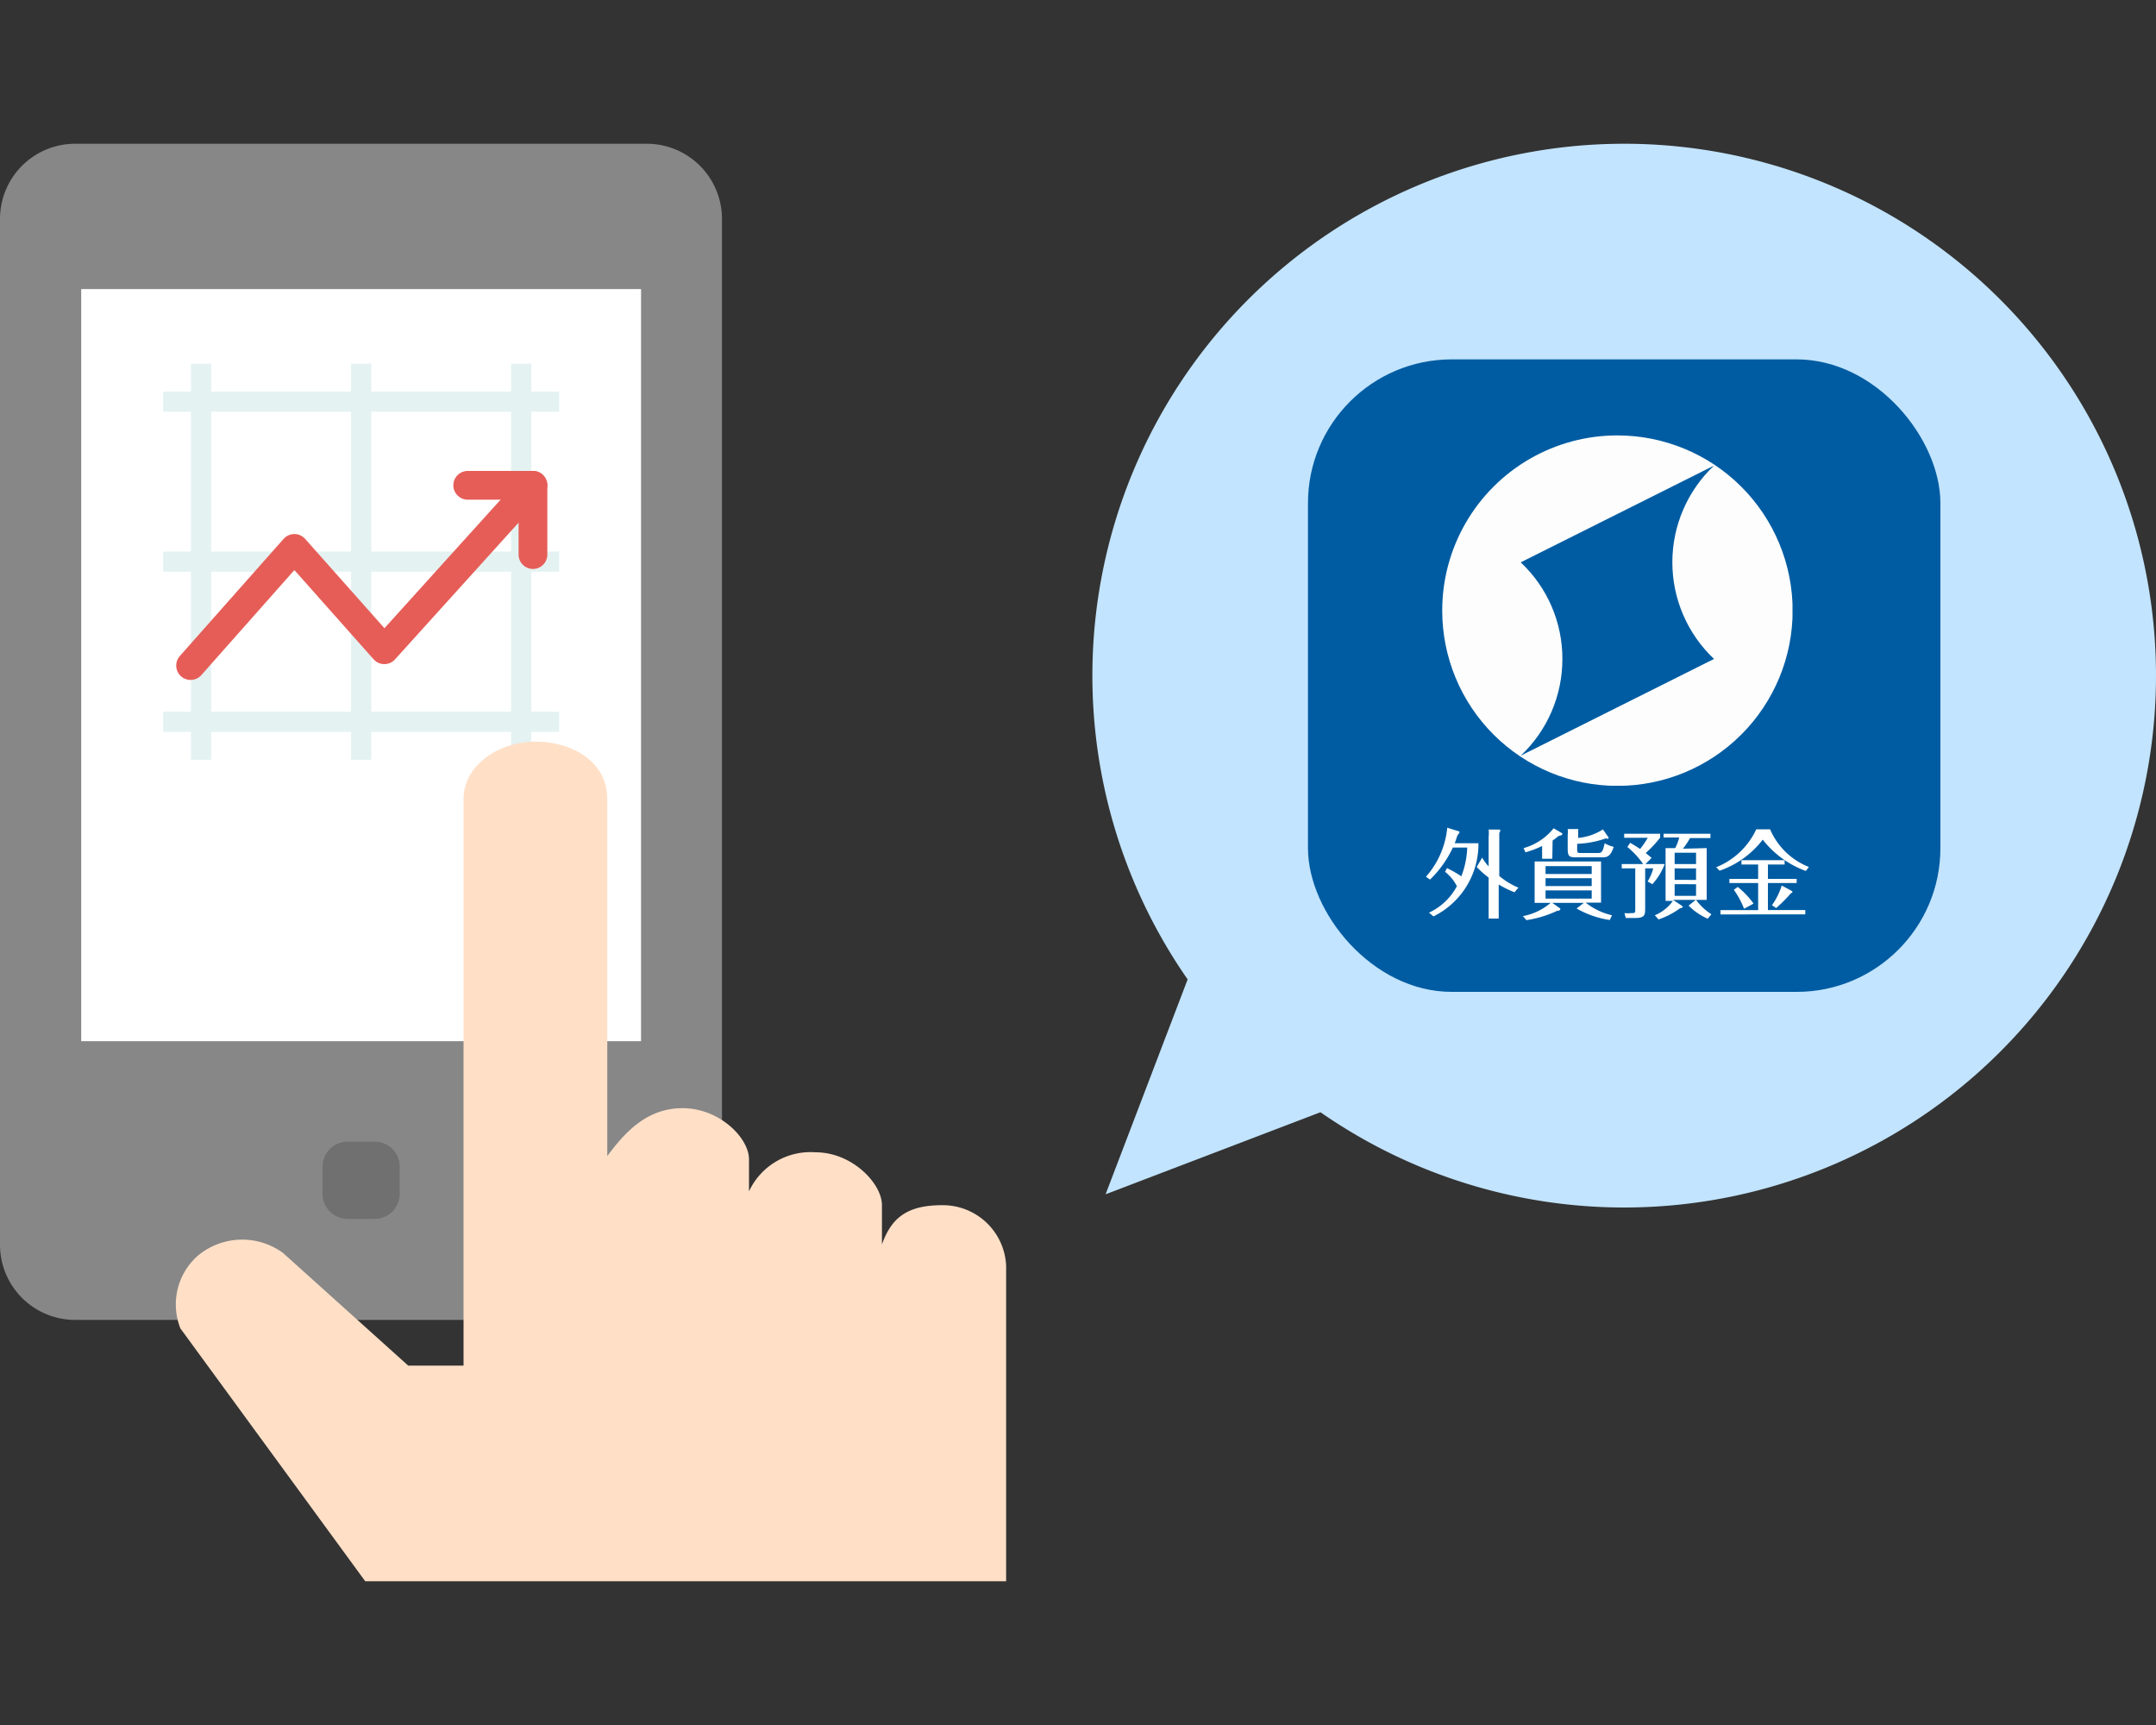<svg xmlns="http://www.w3.org/2000/svg" xmlns:xlink="http://www.w3.org/1999/xlink" width="150px" height="120px" viewBox="0 0 150 120"><rect x="0" y="0" width="150" height="120" fill="#333333" stroke="none"/><defs><style>.cls-1,.cls-10,.cls-11{fill:none;}.cls-2{fill:#878787;}.cls-3{fill:#fff;}.cls-4{fill:#707070;}.cls-5{fill:#c2e4fe;}.cls-6{clip-path:url(#clip-path);}.cls-7{fill:#005ca2;}.cls-8{clip-path:url(#clip-path-2);}.cls-9{fill:#fdfdfd;}.cls-10{stroke:#e4f2f2;stroke-linecap:square;stroke-miterlimit:10;stroke-width:1.4px;}.cls-11{stroke:#e65d57;stroke-linecap:round;stroke-linejoin:round;stroke-width:2px;}.cls-12{fill:#ffe0c7;}</style><clipPath id="clip-path"><rect class="cls-1" x="91" y="25" width="44" height="44" rx="10"/></clipPath><clipPath id="clip-path-2"><path class="cls-1" d="M108.7,45.84a9.18,9.18,0,0,0-2.9-6.72l13.45-6.73a9.25,9.25,0,0,0,0,13.45L105.8,52.57a9.22,9.22,0,0,0,2.9-6.73m-8.36-3.36a12.19,12.19,0,1,0,12.19-12.19,12.18,12.18,0,0,0-12.19,12.19"/></clipPath></defs><title>point_42</title><g id="layer2" data-name="layer 2"><g id="design"><path class="cls-2" d="M45,91.82H5.23A5.23,5.23,0,0,1,0,86.59V15.23A5.23,5.23,0,0,1,5.23,10H45a5.23,5.23,0,0,1,5.23,5.23V86.59A5.23,5.23,0,0,1,45,91.82"/><rect class="cls-3" x="5.65" y="20.11" width="38.95" height="52.32"/><path class="cls-4" d="M26.07,84.79H24.18a1.74,1.74,0,0,1-1.74-1.74V81.16a1.74,1.74,0,0,1,1.74-1.74h1.89a1.74,1.74,0,0,1,1.74,1.74v1.89a1.74,1.74,0,0,1-1.74,1.74"/><polygon class="cls-5" points="83.74 65.22 76.92 83.08 94.78 76.26 101.6 58.41 83.74 65.22"/><path class="cls-5" d="M150,47a37,37,0,1,1-37-37,37,37,0,0,1,37,37"/><g class="cls-6"><rect id="bg" class="cls-7" x="89.04" y="20.11" width="50.32" height="50.32"/><g class="cls-8"><rect class="cls-9" x="100.34" y="30.29" width="24.37" height="24.37"/></g><path class="cls-3" d="M100.67,60.39a8,8,0,0,1,1,.57,6.09,6.09,0,0,0,.41-2h-1a7.51,7.51,0,0,1-1.59,2.23l-.28-.2a6,6,0,0,0,1.48-3.41l.77.24s.08,0,.08.07-.06.12-.11.18-.12.34-.22.59h1.65a5.61,5.61,0,0,1-3.13,5.09l-.31-.26a4.21,4.21,0,0,0,1.94-1.84,3,3,0,0,0-.82-1Zm4.7,1.68a6.85,6.85,0,0,1-1.1-.54V63.9h-.7V61.05a6.4,6.4,0,0,1-.83-.74l.38-.65a3.09,3.09,0,0,0,.45.61V58.2a2.31,2.31,0,0,0,0-.49h.73s.08,0,.08.07a.31.31,0,0,1-.07.16v3a5.17,5.17,0,0,0,1.33.81Z"/><path class="cls-3" d="M108,59.74h-.71v-.89a6.45,6.45,0,0,1-1.16.44L106,59a4.1,4.1,0,0,0,2.09-1.38l.6.35a.08.08,0,0,1,0,.07s0,.06-.16.09-.21.15-.51.34ZM112,64a6.53,6.53,0,0,1-2.31-.8l.5-.39H108l.55.39a.07.07,0,0,1,0,.06c0,.09-.16.09-.21.1a7.73,7.73,0,0,1-2.14.65l-.25-.28a4.12,4.12,0,0,0,1.93-.92h-1.11V59.93h4.62v2.86h-1.07a4.57,4.57,0,0,0,1.83.88Zm-1.26-3.2v-.55h-3.21v.55Zm-3.21.29v.55h3.21v-.55Zm0,.85v.57h3.21v-.57Zm4.38-3.69s0,.05,0,.07-.07.05-.18,0a6.79,6.79,0,0,1-2,.38v.35c0,.28,0,.29.34.29h1.05c.29,0,.38,0,.52-.68a2.24,2.24,0,0,0,.63.25c-.23.73-.51.73-.84.73h-1.67c-.52,0-.69,0-.69-.57v-1a1.71,1.71,0,0,0,0-.4l.67,0s.06,0,.06,0a.15.15,0,0,1,0,.1v.52a3.87,3.87,0,0,0,1.72-.59Z"/><path class="cls-3" d="M114.48,60.11h1.34a4.41,4.41,0,0,1-.86,1.4l-.33-.19a3.25,3.25,0,0,0,.39-.91h-.56v2.74c0,.48,0,.71-.7.71h-.65l-.09-.34a2.16,2.16,0,0,0,.44,0c.31,0,.31,0,.31-.31V60.41h-.94v-.3h1.49a5.74,5.74,0,0,0-1.1-1.19l.2-.29c.29.17.57.35.69.43a6.37,6.37,0,0,0,.53-.78H113V58h2.5v.27a7.91,7.91,0,0,1-1,1.07l.41.34ZM118.74,59v3.6H118a3.88,3.88,0,0,0,1.07,1l-.26.31a4.41,4.41,0,0,1-1.33-.91l.5-.4h-1.58L117,63s.07.06.07.08,0,.08-.18.1a5.47,5.47,0,0,1-1.5.78l-.26-.29a2.89,2.89,0,0,0,1.26-1h-.51V59h.67a3.49,3.49,0,0,0,.28-.74h-1.09V58H119v.3h-1.42a5.57,5.57,0,0,1-.49.74ZM118,60.11v-.79h-1.49v.79Zm-1.49.3v.8H118v-.8Zm0,1.1v.81H118v-.81Z"/><path class="cls-3" d="M123.15,57.69a4.88,4.88,0,0,0,2.7,2.62l-.21.28a6.71,6.71,0,0,1-3-2.18,6.43,6.43,0,0,1-3,2.16l-.24-.24a5.2,5.2,0,0,0,2.79-2.64ZM123,61.14h2v.29h-2v1.88h2.6v.3H119.7v-.3h2.62V61.43h-2v-.29h2v-1h-1.16v-.3h3v.3H123Zm-1.66,2.08a5.84,5.84,0,0,0-.71-1.32l.27-.2a5.67,5.67,0,0,1,1.1,1.16ZM124.7,62s0,0,0,.06,0,0-.13.11a9.19,9.19,0,0,1-1,1l-.29-.2a4.71,4.71,0,0,0,.68-1.37Z"/></g><line class="cls-10" x1="13.99" y1="26" x2="13.99" y2="52.15"/><line class="cls-10" x1="25.13" y1="26" x2="25.13" y2="52.15"/><line class="cls-10" x1="36.26" y1="26" x2="36.26" y2="52.15"/><line class="cls-10" x1="38.2" y1="27.94" x2="12.05" y2="27.94"/><line class="cls-10" x1="38.2" y1="39.07" x2="12.05" y2="39.07"/><line class="cls-10" x1="38.2" y1="50.21" x2="12.05" y2="50.21"/><polyline class="cls-11" points="13.26 46.3 20.48 38.15 26.74 45.2 37.08 33.76"/><polyline class="cls-11" points="32.54 33.76 37.08 33.76 37.08 38.58"/><path class="cls-12" d="M70,88.06a4.41,4.41,0,0,0-4.47-4.22c-2.55,0-3.55,1-4.17,2.73V83.84c0-1.51-2.07-3.68-4.62-3.68a4.72,4.72,0,0,0-4.63,2.72V80.65c0-1.5-2.07-3.56-4.62-3.56s-4.06,1.76-5.24,3.33V55.59c0-2.7-2.57-4-5-4s-5,1.56-5,4V95H28.4l-8.7-7.83a4.81,4.81,0,0,0-6,.24,4.52,4.52,0,0,0-1.15,5L25.41,110H70V88.06Z"/><rect class="cls-1" width="150" height="120"/></g></g></svg>